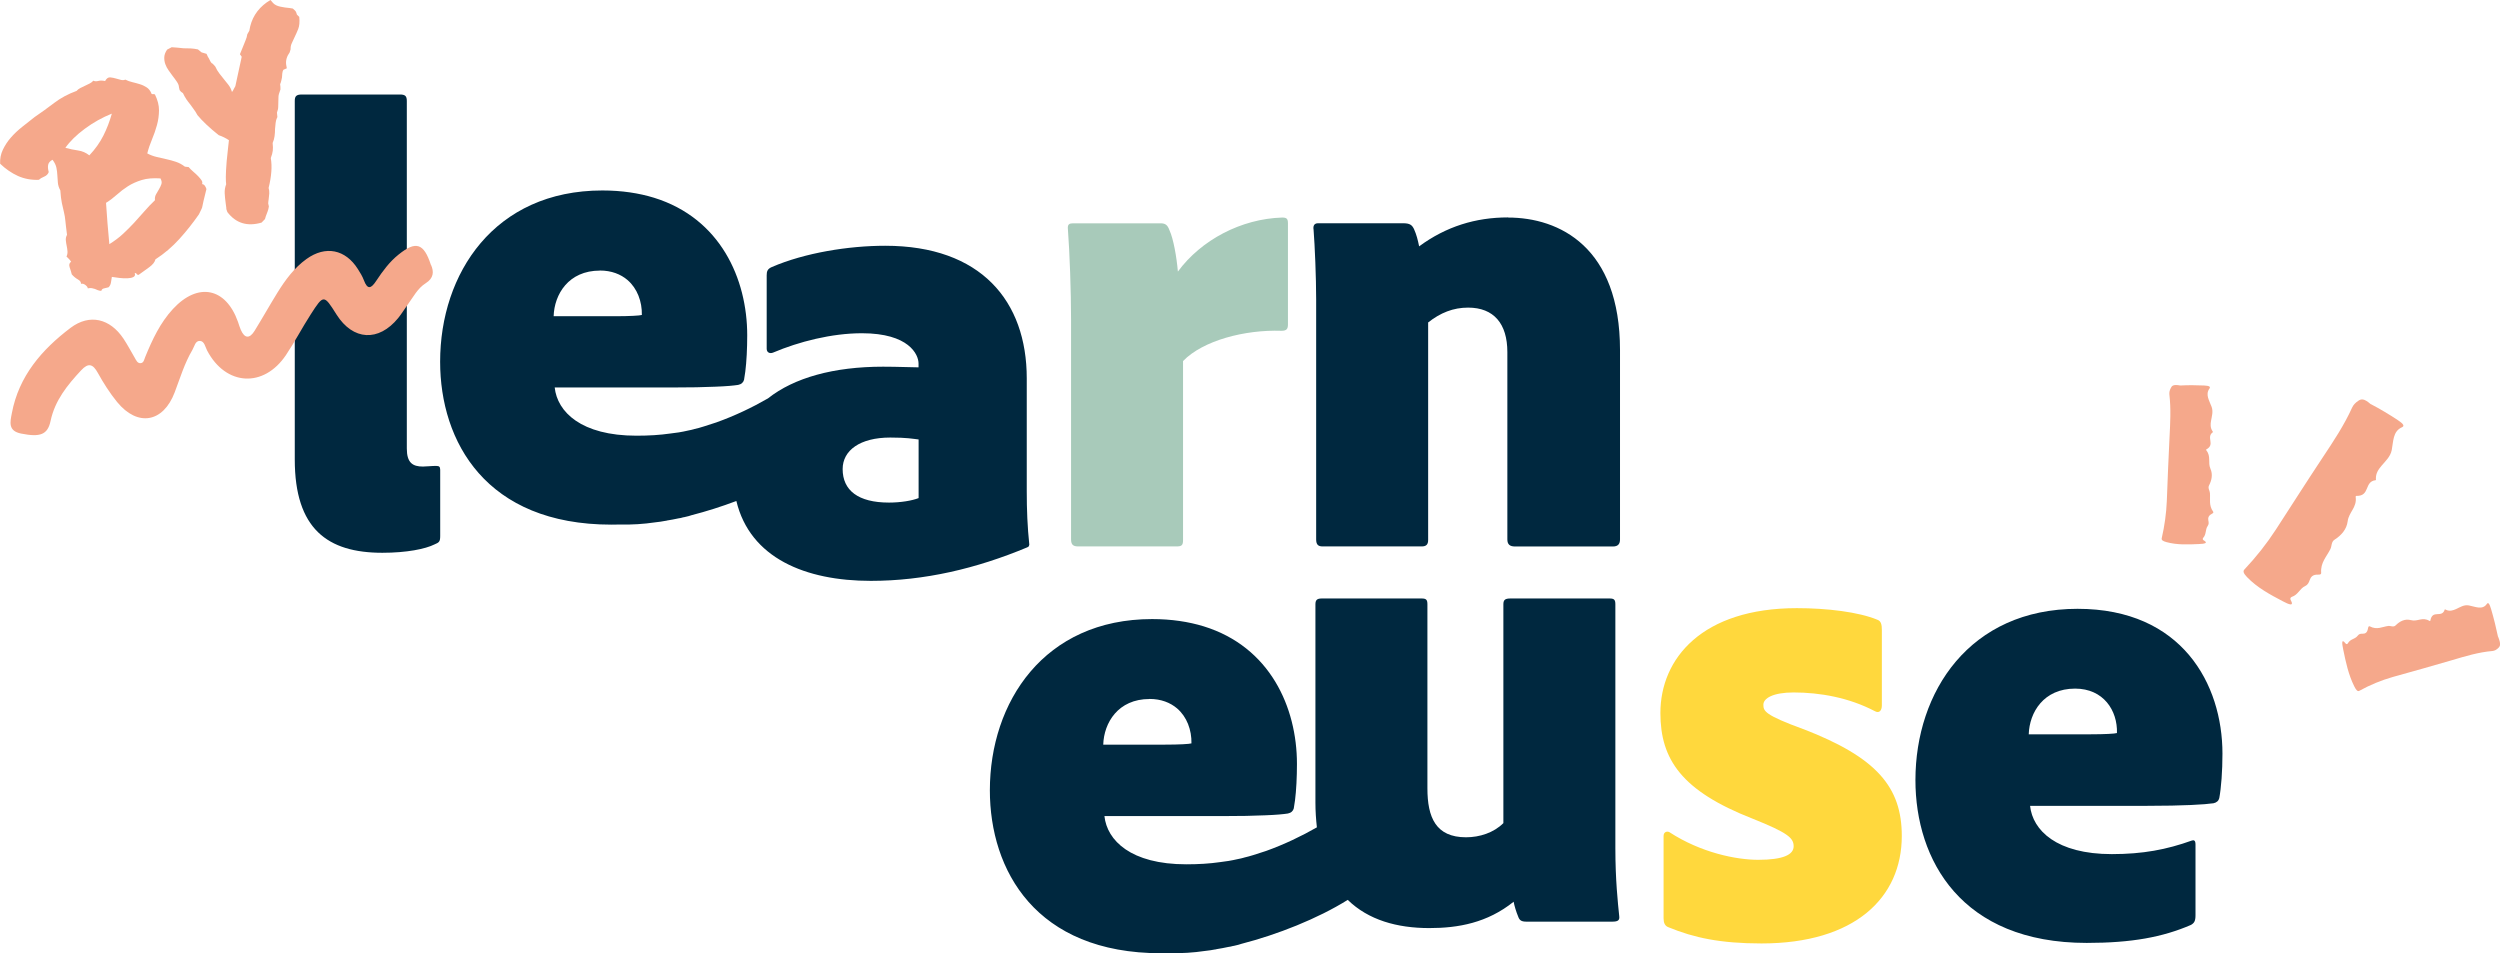 <?xml version="1.0" encoding="UTF-8"?>
<svg xmlns="http://www.w3.org/2000/svg" id="Calque_2" viewBox="0 0 377.5 143.94">
  <defs>
    <style>.cls-1{fill:#00283f;}.cls-2{fill:#f5a88b;}.cls-3{fill:#ffd83d;}.cls-4{fill:#a8caba;}</style>
  </defs>
  <g id="Calque_1-2">
    <path class="cls-1" d="m65.9,70.35c-.68,0-1.56.1-2.04.1-1.56,0-2.43-.58-2.43-2.72V15.24c0-.78-.29-.97-1.07-.97h-14.78c-.87,0-1.07.29-1.07.97v54.14c0,10.5,4.96,14.09,13.22,14.09,3.69,0,6.51-.58,7.87-1.26.68-.29.87-.39.87-1.26v-10.01c0-.49-.19-.58-.58-.58Z"></path>
    <path class="cls-1" d="m155.43,82.3c-.29-2.82-.39-5.25-.39-8.16v-17.01c0-11.66-6.9-20.02-21.38-20.02-5.54,0-12.15,1.07-17.11,3.21-.68.29-.78.68-.78,1.26v11.08c0,.58.49.78.97.58,3.89-1.65,8.85-2.92,13.41-2.92,7.1,0,8.55,3.21,8.55,4.57v.58c-.97,0-3.21-.1-5.35-.1-7.45,0-13.44,1.66-17.39,4.79-2.37,1.37-5.04,2.64-7.78,3.62-.02,0-.04,0-.06.02-.62.21-1.24.41-1.86.6-.48.15-.95.29-1.43.39-.08.04-.14.04-.21.06-.08.02-.17.04-.23.06-.17.04-.31.08-.48.1-.99.23-1.88.37-2.69.45-1.57.23-3.27.33-5.11.33-8.36,0-11.96-3.6-12.35-7.28h17.69c2.73,0,4.92-.04,6.58-.12,1.68-.06,2.79-.17,3.43-.27.5-.1.79-.39.89-.77.06-.37.12-.79.19-1.24.19-1.51.29-3.46.29-5.48,0-8.54-4.06-17.67-14.07-20.77-2.28-.7-4.88-1.1-7.8-1.1-16.32,0-24.5,12.54-24.5,25.86,0,12.06,6.91,24.6,25.86,24.6.5,0,.99,0,1.47-.02,1.61.04,3.35-.06,5.17-.33.52-.06,1.03-.12,1.55-.23.06,0,.12,0,.19-.04.58-.08,1.16-.21,1.76-.33.23-.02.46-.08.68-.15.12-.02.27-.04.39-.08.29-.06.6-.14.91-.25,2.19-.56,4.49-1.29,6.75-2.14,2.07,8.63,10.45,12.06,20.3,12.06,8.07,0,15.94-1.85,23.62-5.06.29-.1.29-.29.29-.39Zm-64.84-41.45c1.74,0,3.14.56,4.16,1.43,1.49,1.28,2.21,3.27,2.17,5.28-.31.1-1.86.19-3.99.19h-9.33c.1-3.29,2.23-6.89,6.99-6.89Zm48.12,34.36c-.97.39-2.72.68-4.47.68-4.67,0-7-1.85-7-5.06,0-2.82,2.62-4.76,7.19-4.76,2.53,0,3.4.19,4.28.29v8.85Z"></path>
    <path class="cls-4" d="m161.73,81.44c0,.78.29,1.07,1.07,1.07h14.87c.78,0,.97-.19.97-.97v-27.02c3.01-3.11,9.33-4.76,14.87-4.57.78,0,.97-.29.97-.97v-15.26c0-.68-.19-.87-.87-.87-6.22.19-12.25,3.4-15.75,8.16-.19-2.23-.68-4.96-1.26-6.22-.29-.78-.58-1.07-1.36-1.07h-13.22c-.58,0-.78.19-.78.68.29,3.89.49,9.62.49,13.9v33.15Z"></path>
    <path class="cls-1" d="m227.7,32.83c-4.86,0-9.33,1.36-13.41,4.37-.2-.97-.39-1.75-.78-2.62-.29-.58-.58-.87-1.65-.87h-12.83c-.58,0-.78.39-.68.97.19,2.43.39,7.19.39,10.5v36.26c0,.78.29,1.07.97,1.07h14.97c.68,0,.97-.29.97-.97v-32.85c1.85-1.46,3.79-2.24,6.03-2.24,3.89,0,5.93,2.43,5.93,6.71v28.29c0,.78.39,1.07,1.17,1.07h14.77c.78,0,1.07-.39,1.07-1.07v-28.58c0-15.55-9.14-20.02-16.91-20.02Z"></path>
    <path class="cls-1" d="m243.92,91.24c0-.68-.19-.87-.87-.87h-14.97c-.78,0-1.07.19-1.07.87v33.05c-1.46,1.46-3.6,2.14-5.64,2.14-4.57,0-5.83-3.01-5.83-7.39v-27.8c0-.68-.19-.87-.87-.87h-15.07c-.68,0-.97.19-.97.87v29.94c0,1.34.09,2.57.22,3.75-2.34,1.34-4.96,2.59-7.66,3.56-.02,0-.04,0-.06.02-.62.21-1.24.41-1.86.6-.48.14-.95.29-1.43.39-.08.04-.14.04-.21.06-.08.02-.17.04-.23.06-.17.04-.31.08-.48.1-.99.23-1.88.37-2.69.46-1.57.23-3.27.33-5.11.33-8.36,0-11.96-3.6-12.35-7.28h17.69c2.73,0,4.92-.04,6.58-.12,1.68-.06,2.79-.17,3.43-.27.5-.1.79-.39.89-.77.06-.37.12-.79.19-1.24.19-1.51.29-3.46.29-5.48,0-8.55-4.06-17.67-14.07-20.77-2.28-.7-4.88-1.1-7.8-1.1-16.32,0-24.5,12.54-24.5,25.86,0,12.06,6.91,24.6,25.86,24.6.5,0,.99,0,1.47-.02,1.61.04,3.35-.06,5.17-.33.52-.06,1.03-.12,1.55-.23.06,0,.12,0,.19-.04.58-.08,1.16-.21,1.76-.33.23-.02.46-.08.68-.14.12-.02.27-.04.39-.08.29-.06.6-.14.91-.25,5.44-1.4,11.49-3.79,16.06-6.64,3.11,3.04,7.45,4.26,12.31,4.26,4.37,0,8.75-.78,12.74-3.98.1.58.39,1.55.68,2.23.2.58.49.78,1.26.78h12.93c.87,0,1.17-.19,1.07-.87-.2-1.94-.58-5.44-.58-10.21v-36.84Zm-70.34,14.3c1.74,0,3.14.56,4.16,1.43,1.49,1.28,2.21,3.27,2.17,5.28-.31.1-1.86.19-3.99.19h-9.33c.1-3.29,2.23-6.89,6.99-6.89Z"></path>
    <path class="cls-3" d="m272.3,110.1c-5.83-2.14-6.03-2.72-6.03-3.69s1.46-1.85,4.57-1.85c3.98,0,8.36.78,12.25,2.82.68.39,1.07-.1,1.07-.87v-11.37c0-.78-.1-1.36-.68-1.56-2.82-1.17-7.58-1.75-12.15-1.75-14.29,0-20.61,7.58-20.61,15.84,0,7,3.21,11.76,13.9,15.94,5.35,2.14,6.22,2.92,6.22,4.18s-1.56,2.04-5.35,2.04c-3.31,0-8.65-1.07-13.42-4.18-.39-.19-.87,0-.87.58v12.44c0,.68.2,1.17.78,1.36,3.79,1.56,7.78,2.43,14,2.43,14.09,0,21.19-6.9,21.19-16.23,0-7.39-3.79-11.86-14.87-16.14Z"></path>
    <path class="cls-1" d="m313.73,91.93c-16.33,0-24.5,12.54-24.5,25.86,0,12.05,6.9,24.59,25.86,24.59,6.8,0,11.47-.87,15.75-2.72.49-.29.68-.58.68-1.46v-10.69c0-.68-.29-.68-.58-.58-3.79,1.36-7.39,2.04-12.05,2.04-8.36,0-11.96-3.6-12.35-7.29h17.69c5.44,0,8.75-.2,10.01-.39.48-.1.78-.39.87-.78.29-1.55.48-4.08.48-6.71,0-10.5-6.12-21.87-21.87-21.87Zm1.94,18.95h-9.33c.1-3.3,2.24-6.9,7-6.9,4.28,0,6.42,3.3,6.32,6.71-.29.1-1.85.19-3.98.19Z"></path>
    <path class="cls-2" d="m65.08,39.99c.46,1.02.42,2.01-.79,2.77-1.23.77-1.87,2.07-2.7,3.2-.5.68-.93,1.41-1.46,2.06-2.96,3.63-6.83,3.41-9.32-.53-1.91-3.03-1.94-3.05-3.9,0-1.29,2-2.39,4.13-3.72,6.11-3.37,5.03-9.11,4.68-11.92-.68-.28-.54-.4-1.4-1.07-1.44-.72-.05-.84.84-1.15,1.36-1.19,2.01-1.85,4.24-2.67,6.4-1.73,4.58-5.6,5.25-8.7,1.46-1.1-1.35-2.05-2.85-2.9-4.38-.74-1.35-1.42-1.59-2.52-.41-2.08,2.23-3.96,4.54-4.62,7.64-.44,2.11-1.59,2.49-4.45,1.92-2-.4-1.66-1.73-1.4-3.08,1.05-5.6,4.53-9.6,8.86-12.88,2.89-2.18,5.97-1.4,7.99,1.62.62.93,1.14,1.93,1.71,2.9.21.36.4.84.87.81.5-.03.55-.56.71-.94,1.07-2.61,2.25-5.15,4.19-7.25,3.77-4.07,7.98-3.23,9.82,1.96.14.4.25.81.42,1.19.59,1.35,1.34,1.35,2.08.16,1.18-1.91,2.28-3.87,3.46-5.78,1.19-1.92,2.53-3.74,4.38-5.07,2.88-2.07,5.88-1.46,7.76,1.52.34.53.68,1.08.9,1.67.56,1.51,1.11,1.27,1.87.11.97-1.46,2-2.88,3.4-3.99,2.58-2.07,3.79-1.72,4.86,1.59Z"></path>
    <path class="cls-2" d="m30.48,27.8c.2,0,.36.1.48.29s.18.34.21.46c-.21.86-.36,1.47-.44,1.8s-.14.59-.16.75-.07.31-.13.43-.19.4-.4.83c-.91,1.31-1.9,2.56-2.96,3.73s-2.26,2.2-3.61,3.07c-.09.41-.41.81-.98,1.22s-1.09.78-1.57,1.13c-.14,0-.23-.05-.29-.15s-.15-.14-.29-.15c.1.29.04.49-.18.61s-.51.18-.89.2-.78,0-1.23-.05-.82-.11-1.15-.16c-.04.28-.09.57-.14.86s-.17.53-.36.71l-.74.18c-.17.04-.29.16-.36.36-.2,0-.38-.05-.53-.11s-.29-.13-.43-.18-.29-.09-.46-.12-.37-.02-.62.03c0-.14-.1-.3-.32-.48s-.45-.26-.7-.21c.02-.24-.13-.47-.47-.66s-.65-.45-.92-.76c-.08-.33-.19-.68-.32-1.06s-.06-.66.22-.85c-.12-.18-.23-.33-.35-.44l-.35-.34c.12-.25.17-.52.15-.79s-.06-.55-.12-.82-.1-.56-.13-.84.03-.57.18-.83c-.12-.95-.21-1.65-.25-2.12s-.12-.91-.22-1.33-.21-.88-.31-1.36-.18-1.12-.23-1.9c-.22-.4-.34-.79-.37-1.16s-.06-.74-.08-1.12-.06-.76-.14-1.14-.27-.79-.59-1.21c-.38.2-.6.46-.66.77s-.03.67.09,1.09c-.12.32-.35.55-.67.68s-.6.29-.81.49c-1.15.05-2.2-.15-3.17-.58-.96-.44-1.86-1.05-2.69-1.85-.04-.75.1-1.46.41-2.11s.71-1.27,1.22-1.85,1.08-1.12,1.73-1.63l1.85-1.46c1-.68,1.98-1.39,2.95-2.13.97-.74,2.1-1.35,3.39-1.82.13-.16.31-.3.54-.42s.47-.24.72-.35.49-.23.72-.35.41-.26.54-.42c.21.1.46.12.75.04s.63-.07,1.03.01c.22-.4.48-.58.78-.55s.58.09.85.17.53.15.77.21.46.04.66-.04c.31.16.66.29,1.05.38s.77.2,1.14.31.71.28,1.01.47.54.48.7.84c.03.15.11.22.24.19s.23,0,.33.05c.41.85.62,1.65.61,2.41s-.11,1.5-.31,2.22-.44,1.43-.74,2.14-.54,1.41-.72,2.13c.44.24.9.41,1.39.53s.98.23,1.48.34.99.24,1.46.4.91.39,1.32.71c.08.03.17.05.27.05s.21.02.32.03c.21.24.45.48.72.71s.51.45.73.68.38.43.51.62.14.39.07.6Zm-13.6-10.64c-1.44.58-2.8,1.34-4.07,2.28s-2.25,1.9-2.94,2.88c.65.18,1.28.31,1.91.4s1.19.33,1.71.74c.88-.93,1.59-1.93,2.12-2.98s.95-2.16,1.27-3.3Zm6.52,13.06c-.04-.32.01-.61.16-.87s.3-.53.45-.78.27-.51.36-.76.04-.54-.14-.87c-1.1-.07-2.04,0-2.82.24s-1.48.55-2.09.94-1.17.82-1.68,1.28-1.05.87-1.63,1.23c.06.94.13,1.96.22,3.06s.18,2.16.28,3.18c.78-.49,1.47-1,2.06-1.55s1.15-1.11,1.68-1.68,1.04-1.14,1.54-1.72,1.03-1.14,1.62-1.7Z"></path>
    <path class="cls-2" d="m41.85,17.73c-.12.25-.2.53-.23.83s-.06.6-.09.92c0,.37-.02.73-.07,1.08s-.14.7-.29,1.03c.05.48.06.87.02,1.17s-.13.67-.3,1.11c.22,1.24.11,2.74-.33,4.51.08.26.12.54.1.83s-.05.58-.09.87c-.02.11-.03.22-.05.35s-.02.22-.02.29l.1.45c-.04.28-.1.55-.2.79l-.25.66c-.02.11-.07.26-.14.46l-.51.53c-2.16.63-3.88.1-5.17-1.59l-.15-.44c0-.16-.02-.33-.05-.5s-.05-.35-.07-.55c-.06-.44-.11-.89-.13-1.35s.05-.91.22-1.35c-.03-.22-.05-.59-.05-1.11s.04-1.31.13-2.39c.09-.84.16-1.51.21-2s.09-.88.13-1.16c-.48-.32-.99-.57-1.54-.76-.67-.53-1.29-1.06-1.84-1.58s-1.01-1-1.37-1.44c-.19-.35-.37-.64-.54-.86s-.34-.46-.52-.72c-.22-.27-.43-.54-.62-.82s-.36-.59-.51-.92c-.23-.13-.4-.29-.51-.47l-.1-.45c0-.23-.11-.5-.3-.79s-.42-.59-.65-.89c-.18-.25-.38-.53-.6-.83s-.39-.63-.51-.97-.17-.7-.15-1.06.16-.73.43-1.12l.69-.36c.31.03.62.05.91.07s.58.05.87.09c.37,0,.72,0,1.06.02s.71.06,1.12.15l.55.45.75.22.21.46c.08.1.16.25.25.44.16.36.32.56.47.59l.39.43c.17.39.38.74.62,1.05s.47.6.69.87.45.55.68.85.41.65.53,1.07c.13-.16.22-.32.29-.48.03-.08.07-.15.11-.2s.08-.12.11-.2l.96-4.44-.27-.38.5-1.23c.12-.32.24-.63.37-.92s.2-.57.24-.86l.31-.54c.27-1.79,1.14-3.22,2.64-4.29l.55-.35.41.47c.25.26.6.43,1.06.53s.93.17,1.42.21l.49.08c.26.22.43.39.49.53s.1.27.13.39l.35.34c.08.77.02,1.38-.16,1.83s-.37.87-.56,1.26c-.15.33-.29.64-.42.91s-.18.58-.17.9l-.14.46c-.43.6-.61,1.21-.53,1.84l.1.56-.5.22s-.07.09-.12.23-.09.45-.11.93c-.07.37-.13.61-.17.73l-.11.3c.02.12.03.24.04.36s0,.26.01.42c-.2.52-.3.89-.3,1.11s0,.46-.02.74-.02.53-.02.79-.07.54-.19.86l.07.72Z"></path>
    <path class="cls-2" d="m329.21,58.21c1.16-.06,2.38-.06,3.61,0,.76.04,1.01.17.81.46-.67.92,0,1.85.33,2.78.25.71.03,1.39-.09,2.08-.09.52-.13,1.04.21,1.57.03.05.11.12.06.16-1.08.79.42,1.84-.98,2.6-.06.03-.04.1,0,.15.74.92.2,1.84.62,2.78.37.83.2,1.71-.22,2.52-.2.4.11.76.14,1.13.08.94-.2,1.87.48,2.81.1.13,0,.24-.19.34-.55.28-.59.65-.53,1,.06.29.1.55-.09.82-.41.59-.17,1.23-.69,1.81-.09.1-.09.27.06.36.78.44.11.54-.68.57-1.66.08-3.32.15-4.93-.29-.56-.15-.77-.32-.71-.58.43-1.86.69-3.74.77-5.62.13-3.21.24-6.41.41-9.62.11-2.15.23-4.29-.02-6.45-.04-.34.04-.67.21-.99.16-.33.34-.59,1.43-.39Z"></path>
    <path class="cls-2" d="m357.99,61.02c1.36.71,2.74,1.53,4.1,2.43.83.55,1.04.88.6,1.07-1.39.62-1.28,2.15-1.54,3.45-.2.99-.93,1.64-1.54,2.36-.46.55-.87,1.12-.85,1.96,0,.08.04.21-.04.22-1.77.2-.79,2.43-2.91,2.37-.09,0-.12.1-.1.18.21,1.57-1.04,2.28-1.21,3.65-.15,1.22-.95,2.12-1.99,2.79-.51.33-.39.96-.62,1.41-.56,1.14-1.52,2.04-1.39,3.59.02.22-.17.28-.45.27-.83-.04-1.12.36-1.28.81-.13.37-.27.71-.67.9-.87.41-1.05,1.32-2.04,1.65-.17.06-.29.26-.17.46.58,1.03-.25.7-1.17.21-1.94-1.02-3.88-2.06-5.41-3.65-.54-.56-.65-.89-.41-1.15,1.77-1.88,3.36-3.88,4.75-6.02,2.36-3.64,4.69-7.3,7.09-10.92,1.61-2.42,3.22-4.84,4.43-7.51.19-.42.51-.74.92-1.02.41-.27.8-.46,1.89.5Z"></path>
    <path class="cls-2" d="m377.2,96.15c-.28-1.34-.62-2.73-1.03-4.13-.25-.86-.45-1.13-.66-.82-.67.96-1.74.4-2.71.22-.74-.14-1.32.27-1.94.55-.47.21-.95.38-1.54.1-.06-.03-.14-.1-.16-.04-.44,1.41-1.86-.09-2.18,1.69-.01.07-.09.07-.14.03-1.08-.65-1.8.17-2.79-.11-.89-.24-1.67.15-2.32.8-.32.32-.75.03-1.11.08-.9.12-1.7.64-2.78.06-.15-.08-.23.06-.27.29-.11.7-.44.82-.79.82-.29,0-.55,0-.75.28-.44.59-1.12.47-1.51,1.18-.07.13-.23.16-.35,0-.63-.8-.54,0-.35.9.39,1.92.8,3.84,1.67,5.58.3.61.52.81.75.69,1.63-.9,3.33-1.6,5.08-2.1,2.99-.84,5.98-1.66,8.95-2.54,1.99-.59,3.98-1.2,6.09-1.38.33-.03.61-.19.88-.45.26-.26.46-.52-.03-1.72Z"></path>
  </g>
</svg>

